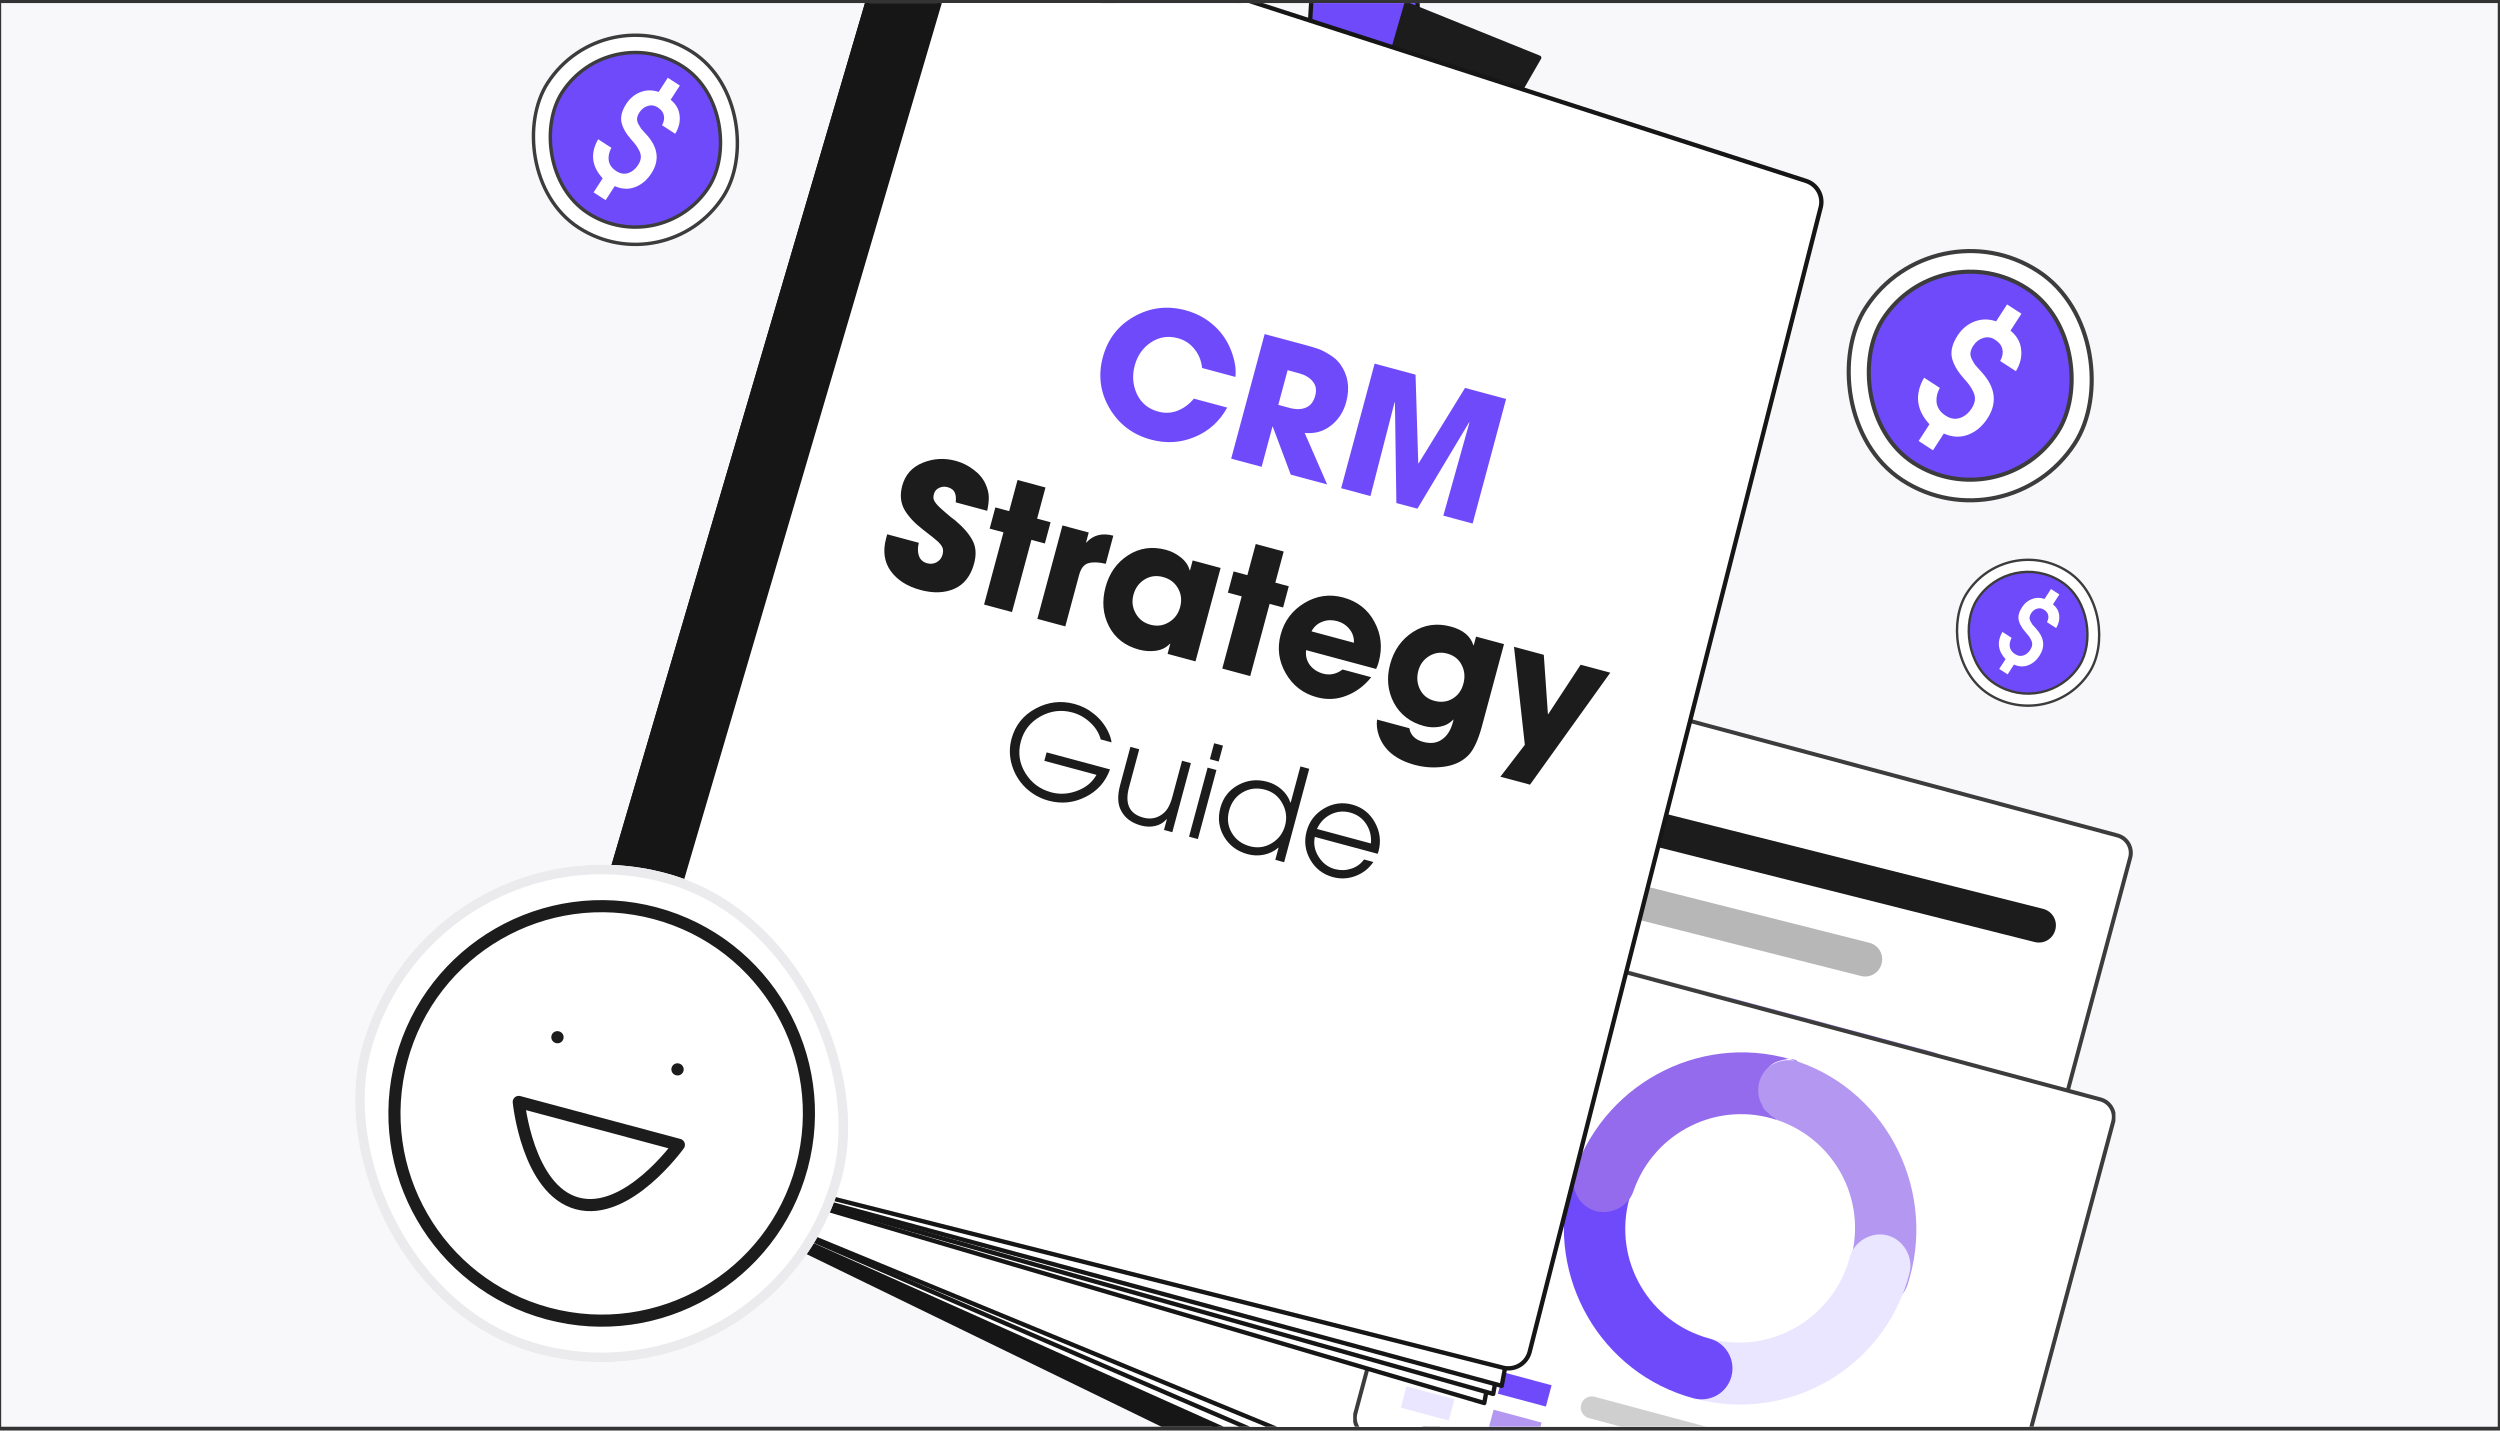 <?xml version="1.0" encoding="UTF-8"?>
<svg xmlns="http://www.w3.org/2000/svg" width="367" height="210" viewBox="0 0 367 210" fill="none">
  <rect x="0" y="0" width="367" height="210" fill="#333333" stroke="none"/>
  <g clip-path="url(#clip0_2797_25535)">
    <rect width="366.5" height="209" transform="translate(0.172 0.449)" fill="#F8F8FB"></rect>
    <g clip-path="url(#clip1_2797_25535)">
      <rect x="88.664" y="-1.058" width="31.211" height="31.211" rx="15.605" transform="rotate(32.928 88.664 -1.058)" fill="white"></rect>
      <rect x="89.489" y="2.804" width="25.626" height="25.626" rx="12.813" transform="rotate(32.928 89.489 2.804)" fill="#6F4AFB"></rect>
      <rect x="89.489" y="2.804" width="25.626" height="25.626" rx="12.813" transform="rotate(32.928 89.489 2.804)" stroke="#3C3C3C" stroke-width="0.507"></rect>
      <path d="M95.622 25.449C94.988 26.428 94.192 27.101 93.234 27.466C92.276 27.831 91.278 27.782 90.24 27.321L88.904 29.385L87.137 28.241L88.474 26.177C86.849 24.421 86.627 22.509 87.808 20.442L89.741 21.694C89.394 22.366 89.269 23.007 89.367 23.616C89.486 24.22 89.849 24.719 90.456 25.113C91.051 25.498 91.638 25.597 92.218 25.409C92.797 25.221 93.283 24.823 93.676 24.216C93.901 23.869 94.032 23.531 94.068 23.203C94.105 22.875 94.045 22.546 93.889 22.216C93.733 21.886 93.572 21.606 93.405 21.375C93.238 21.143 93.001 20.858 92.693 20.518C91.891 19.611 91.402 18.749 91.227 17.932C91.073 17.111 91.309 16.217 91.935 15.25C92.465 14.432 93.153 13.858 94.001 13.527C94.869 13.192 95.764 13.182 96.686 13.497L98.034 11.415L99.8 12.559L98.452 14.641C99.243 15.294 99.681 16.071 99.767 16.971C99.873 17.866 99.658 18.756 99.121 19.64L97.187 18.387C97.471 17.867 97.558 17.379 97.45 16.922C97.354 16.472 97.058 16.087 96.562 15.766C96.091 15.461 95.601 15.39 95.091 15.552C94.589 15.702 94.182 16.019 93.869 16.502C93.676 16.8 93.561 17.086 93.524 17.361C93.494 17.623 93.553 17.899 93.701 18.188C93.86 18.485 93.994 18.712 94.103 18.871C94.219 19.017 94.429 19.249 94.733 19.569C94.749 19.597 94.764 19.616 94.776 19.624C94.801 19.64 94.822 19.662 94.839 19.69C94.856 19.719 94.876 19.741 94.901 19.757C96.618 21.643 96.858 23.541 95.622 25.449Z" fill="white"></path>
    </g>
    <rect x="88.739" y="-0.707" width="30.704" height="30.704" rx="15.352" transform="rotate(32.928 88.739 -0.707)" stroke="#3C3C3C" stroke-width="0.507"></rect>
    <path d="M159.148 -0.66L163.294 -16.014C163.294 -16.014 172.423 -12.284 176.159 -11.037C178.888 -10.181 181.665 -9.489 184.476 -8.964L180.33 6.39L159.148 -0.66Z" fill="#6F4AFB" stroke="#161616" stroke-width="0.64" stroke-linecap="round" stroke-linejoin="round"></path>
    <path d="M191.922 9.716L192.747 -3.98L208.101 -1.07V16.773L191.922 9.716Z" fill="#6F4AFB" stroke="#161616" stroke-width="0.64" stroke-linecap="round" stroke-linejoin="round"></path>
    <path d="M201.055 19.262L206.454 0.588L225.954 8.47L218.072 22.166L201.055 19.262Z" fill="#1C1C1C" stroke="#1C1C1C" stroke-width="0.64" stroke-linecap="round" stroke-linejoin="round"></path>
    <path d="M80.291 165.571L205.041 226.245C205.3 226.374 205.585 226.443 205.875 226.447C206.165 226.45 206.451 226.388 206.713 226.265C206.976 226.142 207.206 225.961 207.389 225.736C207.571 225.511 207.7 225.247 207.766 224.965L216.237 188.423L80.374 165.283C80.339 165.281 80.305 165.291 80.276 165.311C80.248 165.331 80.227 165.361 80.217 165.394C80.207 165.428 80.209 165.463 80.223 165.496C80.236 165.528 80.26 165.555 80.291 165.571Z" fill="#161616"></path>
    <path d="M82.986 166.512L206.22 221.69L210.653 202.427L83.075 166.231C83.038 166.219 82.997 166.222 82.963 166.24C82.928 166.258 82.902 166.289 82.89 166.327C82.878 166.364 82.881 166.404 82.899 166.439C82.917 166.474 82.948 166.5 82.986 166.512Z" fill="white" stroke="#161616" stroke-width="0.64" stroke-linecap="round" stroke-linejoin="round"></path>
    <path d="M84.06 166.832L206.718 219.816L210.646 202.427L84.156 166.544C84.12 166.538 84.082 166.545 84.051 166.564C84.02 166.583 83.996 166.612 83.984 166.647C83.973 166.682 83.974 166.72 83.988 166.753C84.002 166.787 84.027 166.815 84.06 166.832Z" fill="white" stroke="#161616" stroke-width="0.64" stroke-linecap="round" stroke-linejoin="round"></path>
    <path d="M78.93 165.016L207.231 217.935L211.024 200.829L78.93 165.016Z" fill="white" stroke="#161616" stroke-width="0.64" stroke-linecap="round" stroke-linejoin="round"></path>
    <path d="M312.712 125.891L296.808 185.246C296.429 186.66 294.976 187.499 293.563 187.12L215.949 166.323C214.535 165.945 213.696 164.492 214.075 163.078L229.979 103.723C230.358 102.309 231.811 101.47 233.225 101.849L310.838 122.645C312.252 123.024 313.091 124.477 312.712 125.891Z" fill="white" stroke="#3C3C3C" stroke-width="0.589"></path>
    <path d="M250.22 148.048C249.856 149.407 250.638 150.762 251.998 151.126L282.494 159.298C283.854 159.662 285.208 158.88 285.572 157.52C285.937 156.161 285.155 154.806 283.795 154.442L253.299 146.27C252.036 145.932 250.585 146.688 250.22 148.048Z" fill="#B397F0"></path>
    <path d="M234.953 143.959C234.588 145.318 235.371 146.673 236.73 147.037L251.978 151.123C253.338 151.487 254.693 150.705 255.057 149.345C255.421 147.986 254.639 146.631 253.279 146.267L238.031 142.181C236.672 141.817 235.317 142.599 234.953 143.959Z" fill="#CFCFCF"></path>
    <path d="M235.162 119.661C234.797 121.021 235.579 122.375 236.939 122.74L298.64 138.28C300 138.644 301.355 137.862 301.719 136.502C302.083 135.142 301.301 133.788 299.942 133.424L238.24 117.883C236.881 117.519 235.526 118.301 235.162 119.661Z" fill="#1C1C1C"></path>
    <path d="M233.232 130.546C232.868 131.906 233.65 133.26 235.01 133.625L273.139 143.262C274.498 143.626 275.853 142.844 276.217 141.484C276.582 140.125 275.8 138.77 274.44 138.406L236.311 128.769C234.951 128.404 233.596 129.186 233.232 130.546Z" fill="#B7B7B7"></path>
    <path d="M255.91 162.911C255.546 164.271 256.328 165.625 257.688 165.99L273.033 170.101C274.393 170.466 275.747 169.684 276.112 168.324C276.476 166.964 275.694 165.61 274.334 165.245L258.989 161.134C257.629 160.769 256.275 161.551 255.91 162.911Z" fill="#D5CAFE"></path>
    <path d="M231.616 156.4C231.251 157.759 232.034 159.114 233.393 159.478L257.674 165.984C259.033 166.349 260.388 165.566 260.752 164.207C261.116 162.847 260.334 161.492 258.975 161.128L234.694 154.622C233.335 154.258 231.98 155.04 231.616 156.4Z" fill="#CFCFCF"></path>
    <g clip-path="url(#clip2_2797_25535)">
      <path d="M220.38 137.824L308.348 161.395C309.761 161.774 310.6 163.227 310.222 164.641L292.062 232.414C291.683 233.828 290.23 234.667 288.816 234.288L200.848 210.717C199.435 210.338 198.596 208.885 198.974 207.471L217.134 139.698C217.513 138.284 218.966 137.445 220.38 137.824Z" fill="white" stroke="#3C3C3C" stroke-width="0.589"></path>
      <path d="M263.967 155.853C261.661 155.068 258.966 156.359 258.18 158.665C257.394 160.971 258.685 163.666 260.992 164.452C269.747 167.469 274.423 176.944 271.406 185.699C270.62 188.005 271.911 190.7 274.218 191.486C276.524 192.272 279.219 190.98 280.005 188.674C284.437 175.264 277.335 160.442 263.967 155.853Z" fill="#B397F0"></path>
      <path d="M280.308 186.916C280.937 184.568 279.448 181.987 277.099 181.358C274.751 180.729 272.171 182.219 271.542 184.567C269.151 193.49 259.978 198.918 251.055 196.527C248.707 195.898 246.126 197.388 245.497 199.736C244.868 202.084 246.358 204.665 248.706 205.294C262.639 209.027 276.774 200.734 280.308 186.916Z" fill="#EBE6FF"></path>
      <path d="M248.617 205.27C250.965 205.899 253.503 204.565 254.174 202.061C254.803 199.713 253.47 197.174 250.966 196.503C242.042 194.112 236.771 184.981 239.162 176.058C239.791 173.71 238.458 171.172 235.953 170.5C233.605 169.871 231.066 171.205 230.395 173.709C226.86 187.527 234.997 201.62 248.617 205.27Z" fill="#6F4AFB"></path>
      <path d="M264.005 155.874C250.637 151.286 235.971 158.43 231.184 171.912C230.398 174.218 231.69 176.913 233.996 177.699C236.302 178.485 238.997 177.194 239.783 174.887C242.8 166.132 252.274 161.456 261.03 164.473C260.873 164.431 260.717 164.389 260.602 164.191C260.331 163.95 259.861 163.824 259.632 163.427C259.204 163.145 258.819 162.706 258.631 162.153C258.288 161.557 258.142 160.847 258.112 160.335C258.05 159.312 258.302 158.373 258.867 157.518C259.149 157.09 259.588 156.704 260.027 156.318C260.664 155.818 261.374 155.673 262.084 155.528C262.241 155.569 262.283 155.413 262.439 155.455C262.439 155.455 263.108 155.466 263.577 155.592" fill="#946BEC"></path>
      <path d="M234.092 205.049L287.317 219.311C288.182 219.543 288.695 220.431 288.463 221.296C288.232 222.161 287.343 222.674 286.478 222.442L233.253 208.18C232.388 207.949 231.875 207.06 232.107 206.195C232.339 205.331 233.227 204.818 234.092 205.049Z" fill="#CFCFCF"></path>
      <path d="M220.729 201.467L227.773 203.354L226.935 206.485L219.89 204.598L220.729 201.467Z" fill="#6F4AFB"></path>
      <path d="M207.948 198.043L214.992 199.931L214.153 203.062L207.109 201.174L207.948 198.043Z" fill="#946BEC"></path>
      <path d="M219.26 206.946L226.305 208.834L225.466 211.965L218.421 210.077L219.26 206.946Z" fill="#B397F0"></path>
      <path d="M206.471 203.52L213.516 205.407L212.677 208.538L205.632 206.651L206.471 203.52Z" fill="#EBE6FF"></path>
    </g>
    <path d="M84.298 166.627L217.889 205.965L219.246 198.73L84.374 166.333C84.338 166.329 84.301 166.338 84.27 166.359C84.239 166.38 84.217 166.411 84.208 166.447C84.199 166.483 84.203 166.521 84.219 166.554C84.236 166.587 84.263 166.613 84.298 166.627Z" fill="white" stroke="#161616" stroke-width="0.64" stroke-linecap="round" stroke-linejoin="round"></path>
    <path d="M84.346 166.57L219.198 204.629L220.554 197.381L84.416 166.27C84.376 166.26 84.334 166.267 84.299 166.289C84.265 166.31 84.24 166.345 84.231 166.385C84.221 166.425 84.228 166.467 84.25 166.501C84.271 166.536 84.306 166.561 84.346 166.57Z" fill="white" stroke="#161616" stroke-width="0.64" stroke-linecap="round" stroke-linejoin="round"></path>
    <path d="M84.389 166.525L220.45 203.444L221.8 196.209L84.453 166.23C84.418 166.23 84.383 166.242 84.355 166.264C84.327 166.286 84.308 166.317 84.3 166.351C84.293 166.386 84.298 166.422 84.314 166.454C84.33 166.486 84.356 166.511 84.389 166.525Z" fill="white" stroke="#161616" stroke-width="0.64" stroke-linecap="round" stroke-linejoin="round"></path>
    <path d="M224.556 198.442C224.345 199.271 223.813 199.982 223.078 200.42C222.343 200.858 221.464 200.986 220.634 200.777L79.078 165.053C79.058 165.048 79.04 165.038 79.025 165.025C79.009 165.012 78.996 164.997 78.987 164.979C78.977 164.961 78.971 164.941 78.969 164.921C78.968 164.901 78.97 164.881 78.975 164.861L132.266 -16.385L265.148 26.568C265.922 26.82 266.573 27.356 266.969 28.068C267.365 28.78 267.478 29.615 267.285 30.406L224.556 198.442Z" fill="white" stroke="#161616" stroke-width="0.64" stroke-linecap="round" stroke-linejoin="round"></path>
    <path d="M88.658 167.504L79.062 165.053C79.043 165.048 79.025 165.038 79.009 165.025C78.994 165.012 78.981 164.997 78.971 164.979C78.962 164.961 78.956 164.941 78.954 164.921C78.952 164.901 78.954 164.881 78.96 164.861L132.251 -16.385L142.122 -13.826L88.838 167.401C88.827 167.438 88.802 167.47 88.769 167.489C88.735 167.508 88.696 167.513 88.658 167.504Z" fill="#161616" stroke="#161616" stroke-width="0.64" stroke-linecap="round" stroke-linejoin="round"></path>
    <path d="M180.153 59.833C179.045 61.849 177.458 63.286 175.39 64.144C173.339 65.006 171.201 65.138 168.977 64.54C166.308 63.823 164.28 62.297 162.894 59.964C161.511 57.614 161.179 55.104 161.896 52.435C162.614 49.766 164.147 47.776 166.495 46.464C168.849 45.136 171.36 44.83 174.029 45.547C175.693 45.995 177.125 46.777 178.326 47.895C179.528 49.013 180.395 50.385 180.929 52.013C181.323 53.178 181.467 54.286 181.361 55.335L176.468 54.02C176.363 52.967 175.992 52.046 175.356 51.257C174.725 50.451 173.906 49.913 172.901 49.643C171.468 49.258 170.148 49.468 168.942 50.275C167.757 51.069 166.968 52.2 166.574 53.666C166.18 55.132 166.289 56.531 166.903 57.862C167.538 59.181 168.58 60.035 170.03 60.424C171.019 60.69 171.967 60.645 172.876 60.288C173.784 59.932 174.579 59.342 175.259 58.518L180.153 59.833ZM194.822 71.115L189.484 69.68L186.845 62.638L186.796 62.625L185.208 68.531L180.735 67.329L185.65 49.042L191.433 50.596C192.257 50.817 192.92 51.013 193.422 51.183C193.94 51.358 194.516 51.645 195.151 52.046C195.806 52.434 196.328 52.892 196.716 53.42C197.892 55.026 198.194 56.891 197.623 59.017C197.233 60.466 196.48 61.624 195.364 62.49C194.269 63.344 192.991 63.698 191.528 63.553L194.822 71.115ZM193.077 58.086C193.303 57.246 193.18 56.551 192.71 56C192.261 55.438 191.599 55.039 190.726 54.805L189.021 54.346L187.653 59.437L189.308 59.882C190.247 60.135 191.046 60.12 191.705 59.837C192.38 59.56 192.838 58.976 193.077 58.086ZM216.181 76.856L211.881 75.7L215.709 62.049L215.673 61.986L208.076 74.677L204.987 73.847L204.775 59.057L204.712 59.093L201.181 72.824L196.881 71.669L201.796 53.381L207.801 54.995L208.199 68.007L208.249 68.02L215.067 56.948L221.096 58.568L216.181 76.856Z" fill="#6F4AFB"></path>
    <path d="M143.002 82.712C142.506 84.557 141.536 85.798 140.093 86.435C138.671 87.06 137.013 87.117 135.118 86.608C133.19 86.09 131.742 85.171 130.772 83.85C129.806 82.513 129.576 80.905 130.081 79.027L130.24 78.434L134.886 79.683C134.704 80.358 134.704 80.985 134.884 81.564C135.081 82.146 135.492 82.522 136.118 82.69C136.612 82.823 137.077 82.771 137.511 82.535C137.95 82.282 138.236 81.908 138.369 81.414C138.444 81.134 138.461 80.873 138.42 80.632C138.379 80.392 138.265 80.158 138.078 79.931C137.892 79.705 137.734 79.538 137.603 79.433C137.477 79.31 137.261 79.129 136.955 78.887C136.636 78.625 136.155 78.248 135.509 77.757C134.264 76.804 133.352 75.826 132.774 74.823C132.2 73.803 132.09 72.634 132.445 71.316C132.878 69.701 133.879 68.575 135.446 67.936C137.014 67.297 138.629 67.201 140.293 67.649C141.232 67.901 142.098 68.328 142.89 68.93C143.703 69.519 144.299 70.227 144.678 71.053C144.976 71.716 145.135 72.342 145.154 72.93C145.172 73.518 145.094 74.203 144.919 74.986L140.298 73.744C140.37 73.145 140.323 72.665 140.155 72.302C139.992 71.922 139.639 71.659 139.095 71.513C138.667 71.398 138.25 71.436 137.846 71.628C137.462 71.807 137.215 72.103 137.104 72.515C137.015 72.844 137.004 73.115 137.071 73.328C137.118 73.481 137.226 73.67 137.396 73.892C137.566 74.114 137.794 74.352 138.079 74.605C138.364 74.859 138.607 75.074 138.806 75.251C139.022 75.433 139.281 75.653 139.583 75.91C139.906 76.156 140.089 76.294 140.134 76.324C141.362 77.343 142.234 78.337 142.751 79.306C143.272 80.258 143.356 81.394 143.002 82.712ZM153.388 79.78L151.411 79.249L148.562 89.85L144.46 88.748L147.309 78.146L145.282 77.601L146.119 74.487L148.146 75.032L149.375 70.46L153.477 71.563L152.248 76.135L154.225 76.666L153.388 79.78ZM162.326 82.765C161.263 82.515 160.405 82.487 159.752 82.683C159.119 82.866 158.673 83.444 158.411 84.416L156.386 91.953L152.283 90.85L155.97 77.135L159.825 78.171L159.433 79.629L159.482 79.642C160.487 78.534 161.804 78.2 163.435 78.638L162.326 82.765ZM175.5 97.09L171.398 95.988L171.796 94.505L171.747 94.492C171.224 95.058 170.539 95.404 169.693 95.53C168.867 95.643 168.043 95.59 167.219 95.368C165.159 94.815 163.684 93.667 162.791 91.926C161.899 90.184 161.734 88.268 162.297 86.175C162.846 84.132 163.953 82.575 165.619 81.504C167.285 80.432 169.131 80.169 171.157 80.713C171.981 80.935 172.711 81.308 173.348 81.832C174.005 82.344 174.437 82.973 174.643 83.717L174.692 83.73L175.084 82.272L179.186 83.375L175.5 97.09ZM173.244 89.118C173.514 88.113 173.409 87.192 172.927 86.356C172.461 85.524 171.726 84.973 170.721 84.703C169.733 84.438 168.824 84.564 167.996 85.084C167.188 85.591 166.651 86.339 166.386 87.327C166.129 88.283 166.239 89.187 166.717 90.04C167.194 90.892 167.911 91.447 168.866 91.704C169.855 91.969 170.761 91.851 171.585 91.348C172.426 90.85 172.979 90.106 173.244 89.118ZM188.358 89.178L186.381 88.647L183.531 99.249L179.429 98.146L182.279 87.545L180.252 87L181.089 83.886L183.115 84.431L184.344 79.859L188.446 80.962L187.218 85.533L189.195 86.065L188.358 89.178ZM202.406 97.141C202.3 97.536 202.17 97.89 202.015 98.202L191.735 95.439C191.638 96.26 191.821 96.99 192.286 97.627C192.772 98.252 193.426 98.676 194.25 98.897C195.239 99.163 196.186 98.958 197.091 98.283L201.293 99.412C200.302 100.665 199.097 101.569 197.676 102.123C196.271 102.682 194.819 102.76 193.32 102.357C191.31 101.817 189.787 100.648 188.751 98.85C187.715 97.052 187.467 95.148 188.007 93.138C188.548 91.129 189.713 89.587 191.503 88.513C193.293 87.44 195.185 87.171 197.178 87.707C199.254 88.265 200.781 89.452 201.759 91.27C202.753 93.091 202.969 95.049 202.406 97.141ZM198.756 94.358C198.786 93.589 198.568 92.921 198.102 92.354C197.64 91.77 197.031 91.377 196.273 91.173C195.515 90.97 194.79 91.004 194.099 91.278C193.411 91.535 192.888 92.004 192.528 92.684L198.756 94.358ZM217.547 106.616C216.989 108.692 216.312 110.126 215.516 110.919C214.602 111.822 213.413 112.368 211.949 112.557C210.501 112.751 209.085 112.662 207.702 112.29C204.934 111.546 203.173 110.11 202.42 107.982C202.141 107.183 202.051 106.399 202.151 105.631L206.896 106.906C207.064 107.923 207.742 108.591 208.928 108.91C210.015 109.202 210.93 109.086 211.672 108.561C212.43 108.04 212.962 107.212 213.267 106.075L213.38 105.655L213.331 105.642C212.812 106.191 212.162 106.538 211.382 106.681C210.601 106.825 209.824 106.792 209.05 106.584C207.023 106.04 205.545 104.9 204.615 103.167C203.707 101.421 203.525 99.535 204.069 97.508C204.623 95.449 205.735 93.875 207.405 92.787C209.075 91.699 210.932 91.43 212.975 91.979C214.771 92.462 215.876 93.377 216.291 94.725L216.34 94.738L216.686 93.453L220.788 94.556L217.547 106.616ZM214.826 100.373C215.096 99.368 215.009 98.444 214.564 97.6C214.136 96.76 213.428 96.208 212.44 95.942C211.501 95.69 210.619 95.815 209.795 96.318C208.992 96.809 208.464 97.524 208.212 98.463C207.95 99.435 208.031 100.349 208.455 101.204C208.879 102.06 209.577 102.619 210.549 102.88C211.537 103.146 212.431 103.041 213.229 102.567C214.028 102.093 214.56 101.361 214.826 100.373ZM236.391 98.749L224.606 115.19L220.256 114.021L223.846 109.342L222.255 94.95L226.629 96.126L227.234 104.821L227.283 104.834L232.041 97.58L236.391 98.749Z" fill="#1C1C1C"></path>
    <path d="M162.947 112.948C162.297 114.774 161.1 116.122 159.356 116.991C157.624 117.864 155.819 118.048 153.941 117.543C152.656 117.198 151.528 116.564 150.558 115.64C149.602 114.708 148.933 113.6 148.549 112.318C148.165 111.036 148.146 109.752 148.491 108.467C149.022 106.49 150.195 105.01 152.009 104.027C153.839 103.035 155.749 102.806 157.739 103.341C158.814 103.63 159.779 104.128 160.636 104.835C161.496 105.53 162.17 106.373 162.658 107.366C162.934 107.917 163.108 108.454 163.18 108.977L161.586 108.548C161.335 107.606 160.822 106.78 160.046 106.068C159.274 105.343 158.399 104.85 157.423 104.588C155.792 104.149 154.229 104.345 152.734 105.176C151.255 105.997 150.296 107.223 149.857 108.854C149.416 110.497 149.637 112.041 150.521 113.484C151.405 114.927 152.675 115.871 154.331 116.316C155.566 116.649 156.825 116.576 158.105 116.099C159.399 115.625 160.351 114.841 160.963 113.747L153.309 111.689L153.642 110.448L162.947 112.948ZM172.097 122.165L170.874 121.836L171.297 120.26L171.26 120.25C170.817 120.767 170.257 121.1 169.581 121.25C168.917 121.403 168.233 121.384 167.528 121.195C166.009 120.787 164.983 119.968 164.452 118.739C164.059 117.838 164.054 116.671 164.439 115.238L165.944 109.64L167.241 109.989L165.742 115.568C165.091 117.99 165.791 119.476 167.842 120.027C168.695 120.257 169.485 120.177 170.211 119.79C170.725 119.504 171.121 119.14 171.399 118.698C171.677 118.256 171.906 117.701 172.085 117.034L173.525 111.677L174.822 112.026L172.097 122.165ZM178.907 111.793L177.61 111.444L178.237 109.109L179.535 109.457L178.907 111.793ZM175.848 123.173L174.551 122.824L177.276 112.686L178.573 113.034L175.848 123.173ZM188.511 126.576L187.214 126.227L187.692 124.448L187.655 124.438C187.05 124.964 186.341 125.31 185.528 125.476C184.73 125.633 183.943 125.607 183.164 125.397C181.632 124.986 180.477 124.132 179.699 122.836C178.924 121.529 178.741 120.115 179.15 118.595C179.555 117.087 180.425 115.97 181.76 115.242C183.095 114.515 184.516 114.353 186.023 114.759C186.814 114.971 187.515 115.345 188.127 115.88C188.738 116.416 189.174 117.063 189.433 117.821L189.47 117.831L190.9 112.512L192.198 112.861L188.511 126.576ZM186.675 123.797C187.685 123.194 188.342 122.324 188.648 121.187C188.953 120.051 188.82 118.968 188.249 117.94C187.693 116.903 186.846 116.232 185.71 115.926C184.511 115.604 183.408 115.738 182.402 116.329C181.411 116.911 180.754 117.801 180.432 118.999C180.113 120.185 180.245 121.274 180.826 122.265C181.408 123.256 182.292 123.911 183.478 124.23C184.615 124.535 185.68 124.391 186.675 123.797ZM202.368 124.974C202.354 125.024 202.332 125.084 202.299 125.155C202.279 125.229 202.263 125.29 202.25 125.34L193.019 122.859C192.803 123.861 192.986 124.831 193.569 125.769C194.164 126.711 194.961 127.316 195.962 127.585C196.765 127.801 197.559 127.782 198.342 127.529C199.138 127.279 199.77 126.826 200.238 126.17L201.609 126.539C200.953 127.502 200.08 128.188 198.989 128.597C197.899 129.006 196.791 129.06 195.667 128.758C194.209 128.366 193.1 127.511 192.341 126.195C191.595 124.881 191.417 123.495 191.809 122.037C192.201 120.579 193.051 119.463 194.359 118.688C195.679 117.917 197.062 117.725 198.508 118.114C199.978 118.509 201.088 119.384 201.837 120.738C202.586 122.092 202.763 123.504 202.368 124.974ZM201.247 123.819C201.343 122.771 201.115 121.822 200.562 120.971C200.009 120.12 199.226 119.559 198.213 119.287C197.212 119.018 196.253 119.111 195.335 119.566C194.43 120.025 193.763 120.734 193.333 121.691L201.247 123.819Z" fill="#1C1C1C"></path>
    <g clip-path="url(#clip3_2797_25535)">
      <rect x="294.508" y="77.838" width="21.763" height="21.763" rx="10.881" transform="rotate(32.928 294.508 77.838)" fill="white"></rect>
      <rect x="295.084" y="80.531" width="17.869" height="17.869" rx="8.934" transform="rotate(32.928 295.084 80.531)" fill="#6F4AFB"></rect>
      <rect x="295.084" y="80.531" width="17.869" height="17.869" rx="8.934" transform="rotate(32.928 295.084 80.531)" stroke="#3C3C3C" stroke-width="0.354"></rect>
      <path d="M299.401 96.255C298.959 96.938 298.404 97.406 297.736 97.661C297.068 97.915 296.372 97.882 295.648 97.56L294.717 98.999L293.485 98.201L294.417 96.762C293.284 95.538 293.129 94.205 293.952 92.763L295.301 93.636C295.058 94.105 294.971 94.552 295.04 94.976C295.123 95.398 295.376 95.746 295.799 96.02C296.214 96.289 296.623 96.358 297.027 96.226C297.431 96.095 297.77 95.818 298.044 95.395C298.201 95.153 298.292 94.917 298.318 94.688C298.343 94.46 298.302 94.23 298.193 94C298.084 93.77 297.972 93.575 297.855 93.414C297.739 93.252 297.573 93.053 297.359 92.816C296.799 92.184 296.459 91.583 296.337 91.013C296.229 90.441 296.394 89.817 296.83 89.143C297.2 88.573 297.68 88.172 298.271 87.942C298.876 87.708 299.5 87.701 300.143 87.921L301.083 86.469L302.315 87.266L301.374 88.718C301.926 89.174 302.232 89.715 302.291 90.343C302.365 90.967 302.215 91.588 301.841 92.204L300.492 91.331C300.69 90.968 300.751 90.627 300.676 90.309C300.609 89.995 300.402 89.727 300.057 89.503C299.728 89.29 299.386 89.24 299.031 89.354C298.681 89.458 298.397 89.679 298.178 90.016C298.044 90.224 297.964 90.423 297.938 90.615C297.918 90.798 297.959 90.99 298.061 91.192C298.173 91.399 298.266 91.557 298.342 91.668C298.423 91.769 298.57 91.932 298.781 92.155C298.793 92.174 298.803 92.187 298.812 92.193C298.829 92.204 298.843 92.219 298.855 92.239C298.867 92.259 298.881 92.275 298.898 92.286C300.096 93.601 300.263 94.924 299.401 96.255Z" fill="white"></path>
    </g>
    <rect x="294.56" y="78.082" width="21.409" height="21.409" rx="10.705" transform="rotate(32.928 294.56 78.082)" stroke="#3C3C3C" stroke-width="0.354"></rect>
    <g clip-path="url(#clip4_2797_25535)">
      <rect x="283.727" y="29.436" width="37.192" height="37.192" rx="18.596" transform="rotate(32.928 283.727 29.436)" fill="white"></rect>
      <rect x="284.714" y="34.037" width="30.537" height="30.537" rx="15.268" transform="rotate(32.928 284.714 34.037)" fill="#6F4AFB"></rect>
      <rect x="284.714" y="34.037" width="30.537" height="30.537" rx="15.268" transform="rotate(32.928 284.714 34.037)" stroke="#3C3C3C" stroke-width="0.604"></rect>
      <path d="M291.765 61.414C291.009 62.581 290.06 63.382 288.919 63.816C287.778 64.251 286.589 64.194 285.351 63.644L283.759 66.104L281.654 64.74L283.247 62.281C281.31 60.189 281.046 57.91 282.453 55.446L284.757 56.938C284.343 57.74 284.195 58.503 284.312 59.229C284.453 59.949 284.885 60.544 285.609 61.013C286.318 61.472 287.018 61.589 287.708 61.365C288.398 61.141 288.977 60.667 289.446 59.944C289.714 59.53 289.87 59.128 289.913 58.737C289.957 58.346 289.886 57.954 289.7 57.561C289.514 57.168 289.322 56.834 289.123 56.558C288.924 56.283 288.641 55.942 288.275 55.537C287.318 54.456 286.736 53.429 286.528 52.456C286.344 51.477 286.625 50.412 287.371 49.26C288.002 48.285 288.823 47.601 289.833 47.206C290.867 46.807 291.934 46.795 293.032 47.171L294.639 44.69L296.744 46.053L295.137 48.534C296.079 49.312 296.602 50.238 296.704 51.31C296.83 52.377 296.574 53.438 295.934 54.491L293.629 52.998C293.968 52.379 294.072 51.797 293.943 51.252C293.828 50.717 293.476 50.258 292.885 49.875C292.324 49.511 291.739 49.426 291.132 49.62C290.534 49.799 290.048 50.176 289.675 50.752C289.446 51.107 289.309 51.448 289.264 51.775C289.229 52.088 289.3 52.417 289.475 52.761C289.665 53.115 289.825 53.386 289.954 53.575C290.093 53.748 290.344 54.026 290.705 54.407C290.725 54.441 290.742 54.462 290.757 54.472C290.787 54.491 290.811 54.517 290.831 54.551C290.851 54.585 290.876 54.612 290.906 54.631C292.951 56.878 293.238 59.139 291.765 61.414Z" fill="white"></path>
    </g>
    <rect x="283.816" y="29.853" width="36.588" height="36.588" rx="18.294" transform="rotate(32.928 283.816 29.853)" stroke="#3C3C3C" stroke-width="0.604"></rect>
    <g clip-path="url(#clip5_2797_25535)">
      <rect x="62.516" y="118.746" width="73" height="73" rx="36.5" transform="rotate(15 62.516 118.746)" fill="white"></rect>
      <path d="M80.456 192.829C96.682 197.177 113.361 187.548 117.708 171.321C122.056 155.095 112.427 138.417 96.201 134.069C79.974 129.721 63.296 139.35 58.948 155.577C54.6 171.803 64.23 188.481 80.456 192.829Z" stroke="#1C1C1C" stroke-width="1.78" stroke-linecap="round" stroke-linejoin="round"></path>
      <path d="M99.476 156.989L99.447 156.981M81.848 152.266L81.819 152.258M99.659 168.059C99.659 168.059 92.103 178.631 84.758 176.663C77.413 174.695 76.154 161.762 76.154 161.762L99.659 168.059Z" stroke="#1C1C1C" stroke-width="1.78" stroke-linecap="round" stroke-linejoin="round"></path>
    </g>
    <rect x="63.01" y="119.603" width="71.601" height="71.601" rx="35.801" transform="rotate(15 63.01 119.603)" stroke="#EBEBEE" stroke-width="1.399"></rect>
  </g>
  <defs>
    <clipPath id="clip0_2797_25535">
      <rect width="366.5" height="209" fill="white" transform="translate(0.172 0.449)"></rect>
    </clipPath>
    <clipPath id="clip1_2797_25535">
      <rect x="88.664" y="-1.058" width="31.211" height="31.211" rx="15.605" transform="rotate(32.928 88.664 -1.058)" fill="white"></rect>
    </clipPath>
    <clipPath id="clip2_2797_25535">
      <rect width="111.898" height="97.114" fill="white" transform="translate(198.648 137.5)"></rect>
    </clipPath>
    <clipPath id="clip3_2797_25535">
      <rect x="294.508" y="77.838" width="21.763" height="21.763" rx="10.881" transform="rotate(32.928 294.508 77.838)" fill="white"></rect>
    </clipPath>
    <clipPath id="clip4_2797_25535">
      <rect x="283.727" y="29.436" width="37.192" height="37.192" rx="18.596" transform="rotate(32.928 283.727 29.436)" fill="white"></rect>
    </clipPath>
    <clipPath id="clip5_2797_25535">
      <rect x="62.516" y="118.746" width="73" height="73" rx="36.5" transform="rotate(15 62.516 118.746)" fill="white"></rect>
    </clipPath>
  </defs>
</svg>
